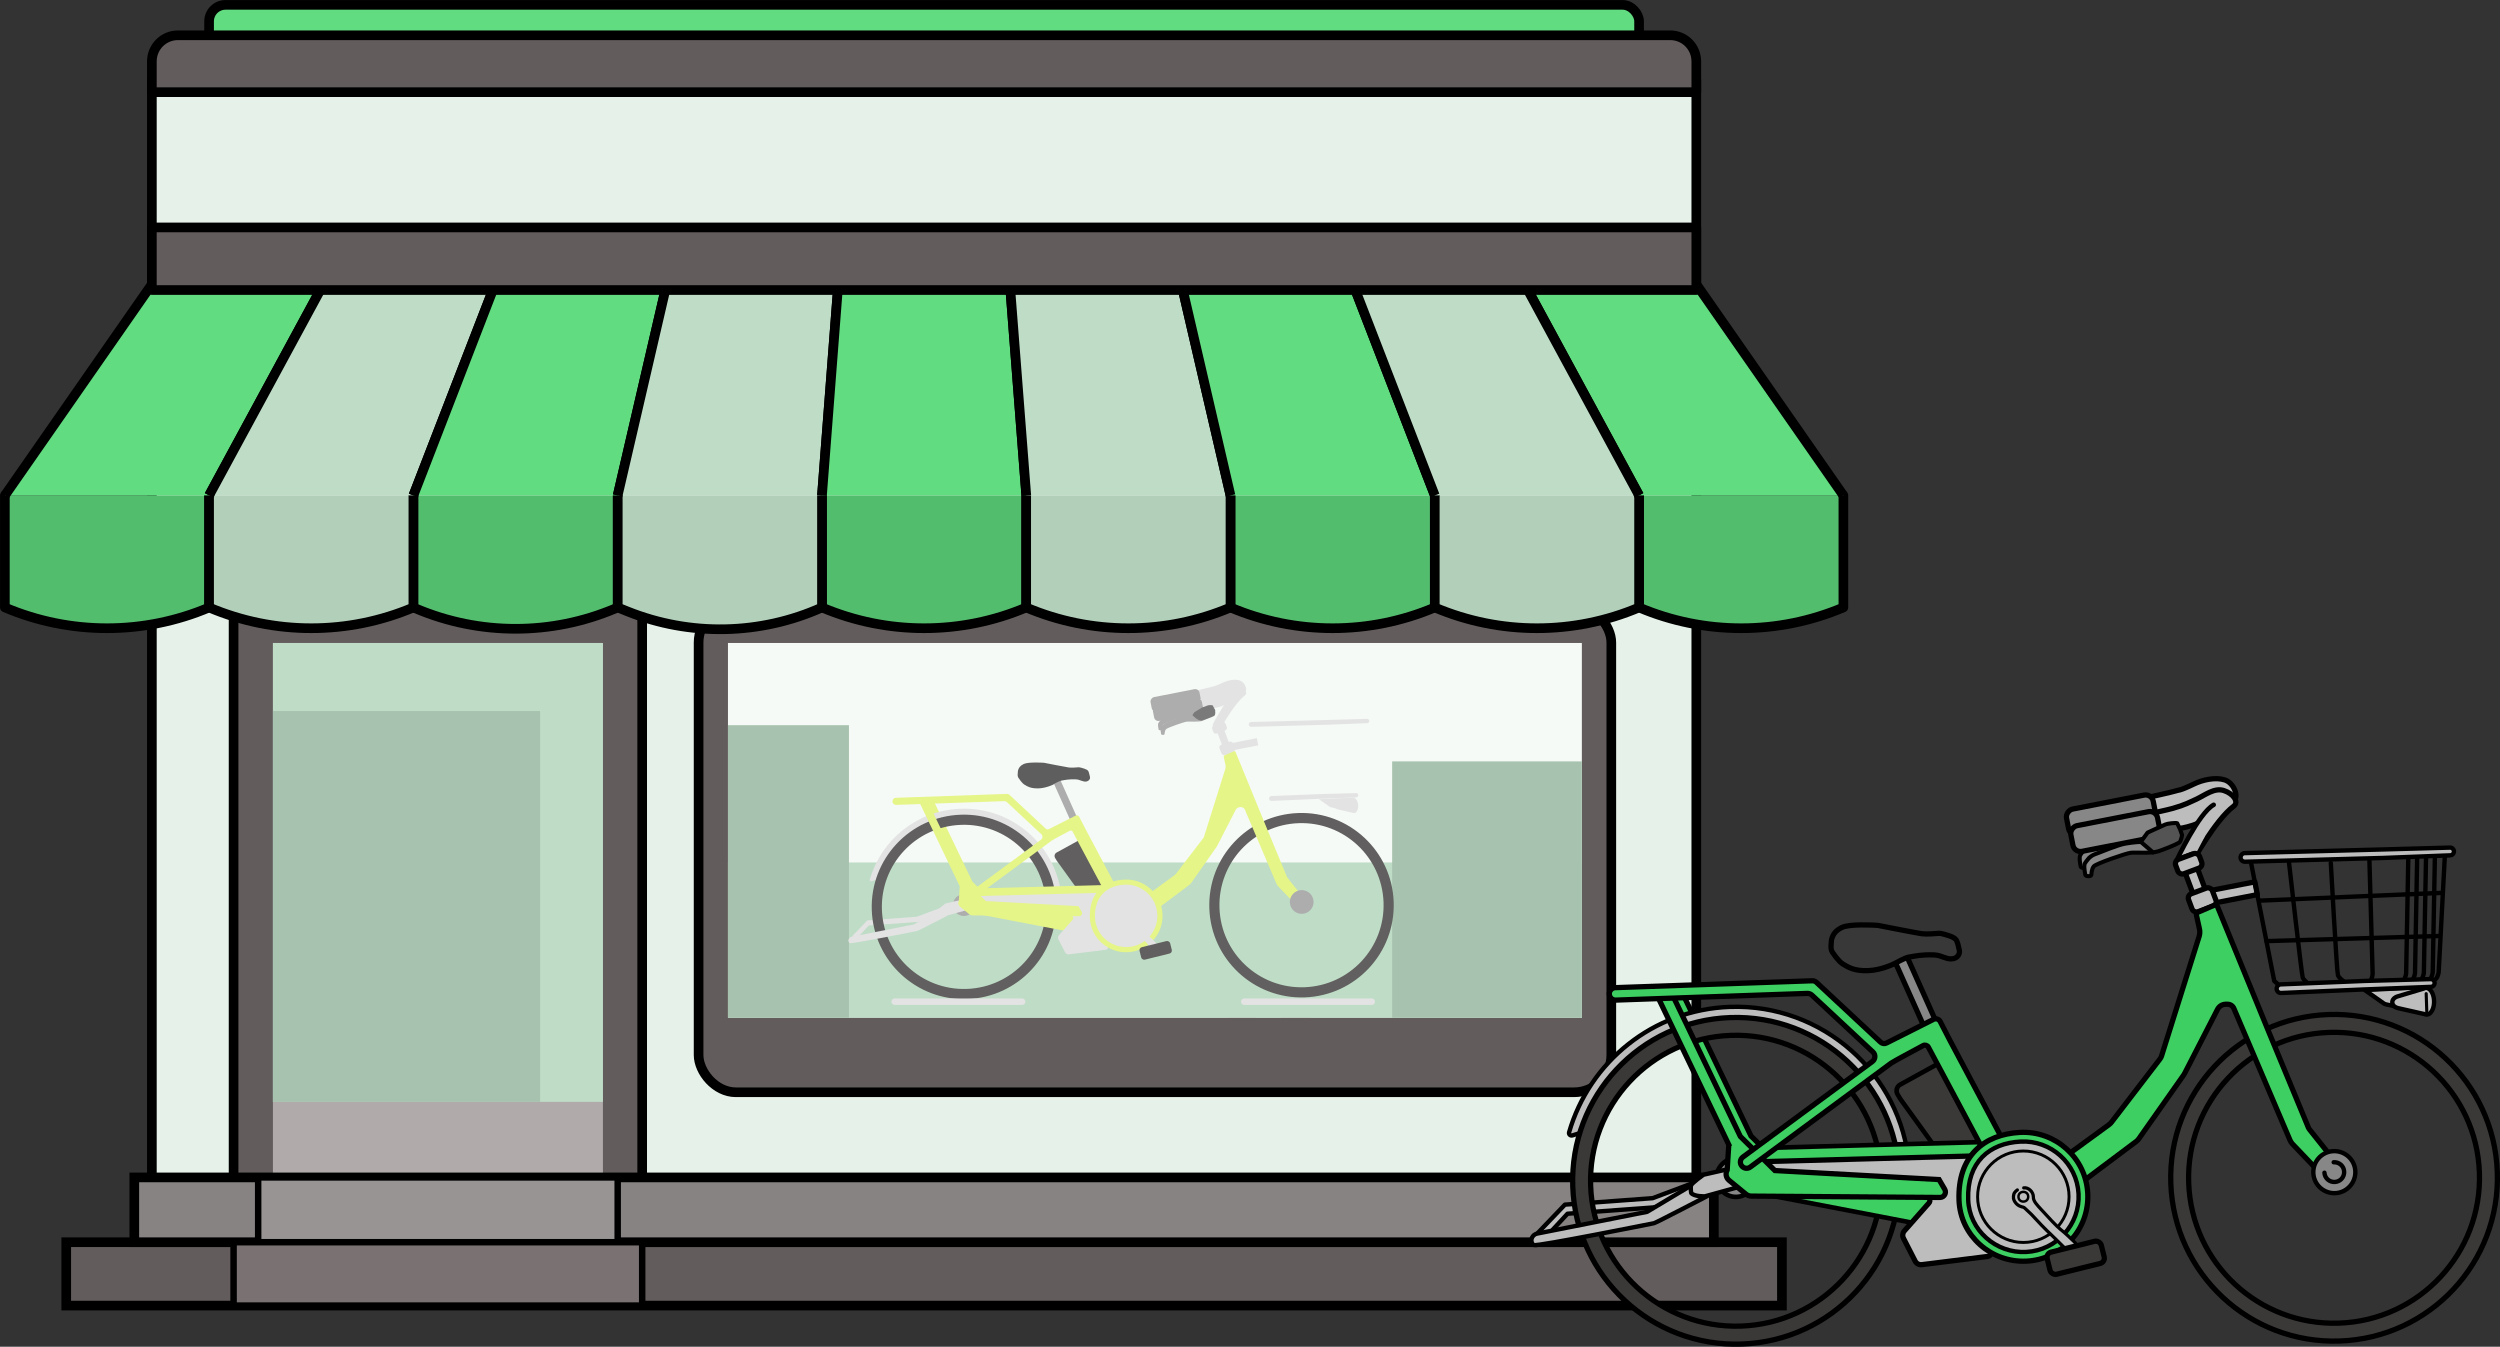 <?xml version="1.0" encoding="UTF-8"?><svg id="b" xmlns="http://www.w3.org/2000/svg" xmlns:xlink="http://www.w3.org/1999/xlink" viewBox="0 0 313.27 168.76"><rect x="0" y="0" width="313.27" height="168.76" fill="#333333" stroke="none"/><defs><style>.e{fill:#e6f587;}.e,.f,.g,.h,.i,.j,.k,.l,.m,.n,.o,.p,.q,.r,.s,.t,.u,.v,.w,.x,.y,.z,.aa,.ab{stroke-width:0px;}.f,.ac,.ad,.ae{fill:#bdbdbd;}.af,.ag,.ah,.ac,.ai,.aj,.ak,.al,.am,.an,.ao,.ap,.aq,.ar,.as,.at,.ad,.au,.av,.aw,.ax,.ay,.az,.ae,.ba,.bb{stroke:#000;}.af,.ag,.ah,.ac,.ai,.aj,.ak,.al,.am,.an,.aq,.ar,.bc,.as,.ad,.au,.av,.aw,.ay,.az,.ae,.ba,.bb{stroke-linecap:round;stroke-linejoin:round;}.af,.aj,.ar,.at,.ba{stroke-width:1.21px;}.af,.s{fill:#61dc80;}.g{fill:#bedcc6;}.ag,.ah,.am,.v,.av{fill:#878787;}.ag,.ak{stroke-width:.51px;}.ah,.ac,.al{stroke-width:.55px;}.ai,.ap,.o,.bb{fill:#3ecf62;}.ai,.av,.aw,.ae{stroke-width:.58px;}.h{fill:#5e5e5e;}.i{fill:#b6b2b2;}.j{fill:#f5faf6;}.k{fill:#e3e3e3;}.aj{fill:#e6f2e9;}.bd{clip-path:url(#d);}.ak,.al,.m,.ao,.aq,.ar,.bc,.as,.at,.ax,.ay,.az{fill:none;}.l{fill:#53bd6e;}.am,.an,.ao,.ap,.ad,.au,.bb{stroke-width:.66px;}.n{fill:#b2cfba;}.an{fill:#383838;}.ao,.ap,.at,.ax{stroke-miterlimit:10;}.p{fill:#a7c2ae;}.aq{stroke-width:.41px;}.q{fill:#545454;}.r{fill:#7a7a7a;}.t{fill:#b0aaaa;}.bc{stroke:#e3e3e3;}.bc,.ax{stroke-width:.81px;}.u{fill:#999494;}.w{fill:#7a7272;}.as{stroke-width:.39px;}.x{fill:#888383;}.au,.aw{fill:#3b3838;}.y{fill:#615f5f;}.ay{stroke-width:.37px;}.z,.ba{fill:#635c5c;}.az{stroke-width:.31px;}.aa{fill:#b4a9c7;}.ab{fill:#adadad;}</style><clipPath id="d"><rect class="m" x="91.22" y="80.57" width="107" height="46.95"/></clipPath></defs><g id="c"><rect class="z" x="8.3" y="155.66" width="214.99" height="7.94"/><rect class="at" x="8.3" y="155.66" width="214.99" height="7.94"/><rect class="af" x="26.2" y=".61" width="179.19" height="7.63" rx="2.06" ry="2.06"/><rect class="aj" x="19.03" y="10" width="193.53" height="138.36"/><rect class="z" x="29.27" y="75.85" width="51.2" height="76.65"/><rect class="at" x="29.27" y="75.85" width="51.2" height="76.65"/><rect class="t" x="34.2" y="80.57" width="41.35" height="71.93"/><rect class="z" x="87.54" y="75.85" width="114.37" height="61.02" rx="4.67" ry="4.67"/><rect class="at" x="87.54" y="75.85" width="114.37" height="61.02" rx="4.67" ry="4.67"/><rect class="g" x="34.2" y="80.57" width="41.35" height="57.5"/><rect class="j" x="91.22" y="80.57" width="107" height="46.95"/><g class="bd"><path class="i" d="M150.34,113.47s-.37,1.24-.5,1.68c-.12.44-.46,1.28-.65,1.23-.18-.05.18-1.69.09-1.79s-.88.74-.95.96c-.07.22.17,1.88,0,1.89-.17.01-.6-.84-.71-1.79s1.26-2.87,1.26-2.87l1.45.7Z"/><path class="i" d="M158.64,113.58c-.08-4.02-2.99-4.37-2.99-4.37,0,0-2.91-.35-3.04,3.64-.1,3.06.76,11.42,1.17,15.14.11,1.05.86,1.91,1.74,2.02h0c.88.11,1.64-.57,1.76-1.59.45-3.62,1.41-11.76,1.35-14.84Z"/><path class="i" d="M165.5,113.58c-.08-4.02-2.99-4.37-2.99-4.37,0,0-2.91-.35-3.04,3.64-.1,3.06.76,11.42,1.17,15.14.11,1.05.86,1.91,1.74,2.02h0c.88.11,1.64-.57,1.76-1.59.45-3.62,1.41-11.76,1.35-14.84Z"/><path class="i" d="M157.34,128.11c-.08-1.68-1.71-1.68-1.71-1.68,0,0-1.63,0-1.71,1.68-.08,1.68.82,14.46.82,14.46h2.11s.57-12.79.49-14.46Z"/><path class="i" d="M154.81,142.57s-3.67,1.64-4.11,1.85c-.44.21-.62.63.51.63h4.69c.53,0,.95-.35.95-.78v-1.69h-2.04Z"/><path class="i" d="M163.93,126.97c-.54-1.59-2.11-1.14-2.11-1.14,0,0-1.57.45-1.18,2.08.39,1.63,4.78,13.67,4.78,13.67l2.03-.58s-2.98-12.45-3.52-14.03Z"/><path class="i" d="M154.72,142.37s-2.87.88-4.01,1.26c-1.13.37-.58,1.42-.58,1.42h6.72v-2.48s-.95.48-2.13-.2Z"/><path class="i" d="M165.49,141.39s-3.1,2.56-3.47,2.88-.43.77.66.47l4.52-1.25c.51-.14.82-.59.71-1.01l-.45-1.63-1.97.54Z"/><path class="i" d="M165.35,141.23s-2.53,1.62-3.53,2.28c-.99.66-.19,1.52-.19,1.52l6.48-1.79-.66-2.39s-.79.71-2.1.38Z"/><rect class="g" x="90.2" y="108.07" width="110.16" height="40.66"/><rect class="aa" x="90.2" y="138.08" width="110.16" height="10.65"/><path class="i" d="M115.13,126.71s0-.04,0-.05c-.05-.13-.01.05,0,.05Z"/><path class="i" d="M117.22,140.11s-4.41,0-4.41,2.38h6.91l-.1-2.38"/><path class="i" d="M124.87,140.11s4.41,0,4.41,2.38h-6.91l.1-2.38"/><rect class="p" x="80.47" y="90.87" width="25.91" height="47.11"/><rect class="p" x="174.45" y="95.41" width="25.91" height="42.57"/></g><rect class="x" x="16.83" y="147.54" width="197.93" height="8.12"/><rect class="at" x="16.83" y="147.54" width="197.93" height="8.12"/><rect class="u" x="32.35" y="147.54" width="45.05" height="8.12"/><rect class="ax" x="32.35" y="147.54" width="45.05" height="8.12"/><rect class="w" x="29.27" y="155.66" width="51.2" height="7.94"/><rect class="ax" x="29.27" y="155.66" width="51.2" height="7.94"/><rect class="p" x="34.2" y="89.1" width="33.48" height="48.97"/><path class="l" d="M.61,62.08v14.04c8.18,3.47,17.42,3.47,25.6,0h0v-14.04"/><path class="ar" d="M.61,62.08v14.04c8.18,3.47,17.42,3.47,25.6,0h0v-14.04"/><path class="l" d="M77.4,62.08v14.04l-.3.13c-7.99,3.39-17.01,3.39-25,0l-.3-.13v-14.04"/><path class="ar" d="M77.4,62.08v14.04l-.3.13c-7.99,3.39-17.01,3.39-25,0l-.3-.13v-14.04"/><path class="l" d="M128.6,62.08v14.04h0c-8.18,3.47-17.42,3.47-25.6,0h0v-14.04"/><path class="ar" d="M128.6,62.08v14.04h0c-8.18,3.47-17.42,3.47-25.6,0h0v-14.04"/><path class="l" d="M179.79,62.08v14.04h0c-8.18,3.47-17.42,3.47-25.6,0h0v-14.04"/><path class="ar" d="M179.79,62.08v14.04h0c-8.18,3.47-17.42,3.47-25.6,0h0v-14.04"/><path class="l" d="M230.99,62.08v14.04h0c-8.18,3.47-17.42,3.47-25.6,0h0v-14.04"/><path class="ar" d="M230.99,62.08v14.04h0c-8.18,3.47-17.42,3.47-25.6,0h0v-14.04"/><path class="n" d="M51.8,62.08v14.04h0c-8.18,3.47-17.42,3.47-25.6,0h0v-14.04"/><path class="ar" d="M51.8,62.08v14.04h0c-8.18,3.47-17.42,3.47-25.6,0h0v-14.04"/><path class="n" d="M103,62.08v14.04h0c-7.72,3.47-16.53,3.64-24.38.49l-1.21-.49v-14.04"/><path class="ar" d="M103,62.08v14.04h0c-7.72,3.47-16.53,3.64-24.38.49l-1.21-.49v-14.04"/><path class="n" d="M154.19,62.08v14.04h0c-8.18,3.47-17.42,3.47-25.6,0h0v-14.04"/><path class="ar" d="M154.19,62.08v14.04h0c-8.18,3.47-17.42,3.47-25.6,0h0v-14.04"/><path class="n" d="M205.39,62.08v14.04h0c-8.18,3.47-17.42,3.47-25.6,0h0v-14.04"/><path class="ar" d="M205.39,62.08v14.04h0c-8.18,3.47-17.42,3.47-25.6,0h0v-14.04"/><polyline class="s" points=".61 62.08 19.03 35.62 40.53 35.62 26.2 62.08"/><polyline class="at" points=".61 62.08 19.03 35.62 40.53 35.62 26.2 62.08"/><polyline class="s" points="205.39 62.08 191.06 35.62 212.56 35.62 230.99 62.08"/><polyline class="at" points="205.39 62.08 191.06 35.62 212.56 35.62 230.99 62.08"/><polyline class="g" points="26.2 62.08 40.53 35.62 62.04 35.62 51.8 62.08"/><polyline class="at" points="26.2 62.08 40.53 35.62 62.04 35.62 51.8 62.08"/><polyline class="s" points="51.8 62.08 62.04 35.62 83.54 35.62 77.4 62.08"/><polyline class="at" points="51.8 62.08 62.04 35.62 83.54 35.62 77.4 62.08"/><polyline class="g" points="77.4 62.08 83.54 35.62 105.04 35.62 103 62.08"/><polyline class="at" points="77.4 62.08 83.54 35.62 105.04 35.62 103 62.08"/><polyline class="s" points="103 62.08 105.04 35.62 126.55 35.62 128.6 62.08"/><polyline class="at" points="103 62.08 105.04 35.62 126.55 35.62 128.6 62.08"/><polyline class="g" points="128.6 62.08 126.55 35.62 148.05 35.62 154.19 62.08"/><polyline class="at" points="128.6 62.08 126.55 35.62 148.05 35.62 154.19 62.08"/><polyline class="s" points="154.19 62.08 148.05 35.62 169.56 35.62 179.79 62.08"/><polyline class="at" points="154.19 62.08 148.05 35.62 169.56 35.62 179.79 62.08"/><polyline class="g" points="179.79 62.08 169.56 35.62 191.06 35.62 205.39 62.08"/><polyline class="at" points="179.79 62.08 169.56 35.62 191.06 35.62 205.39 62.08"/><rect class="ba" x="19.03" y="28.5" width="193.53" height="7.84"/><path class="ba" d="M209.3,4.42H22.3c-1.81,0-3.27,1.46-3.27,3.27v3.86h193.53v-3.86c0-1.81-1.46-3.27-3.27-3.27Z"/><path class="v" d="M272.65,103.68c.09.26-.02.55-.25.68-.64.37-1.87,1.05-2.52,1.27-.9.31-2.86.11-3.47.19s-4.33,1.35-4.62,1.7-.3,1.02-.3,1.02c0,0,.03.23-.41.21s-.37-.29-.37-.29c0,0-.23-1.04-.02-1.34s.58-.89,1.28-1.13,2.71-1.13,3.79-1.32,1.92-.21,1.92-.21l.42-.74,1.17-.3,1.15-.6c.2-.1.43-.11.64-.02l1.27.55c.15.06.26.19.31.34h0Z"/><path class="q" d="M272.73,103.54c.09.26.01.87-.22,1.01-.64.37-1.97.77-2.62.99-.9.31-2.19-1.17-2.19-1.17l.42-.64,1.75-1.06,1.15-.42c.2-.1.96-.13,1.17-.04l.48.9c.15.06.07.44.07.44Z"/><path class="ak" d="M272.5,104.55c-.64.37-1.97.87-2.62,1.09-.9.31-2.86.11-3.47.19s-4.33,1.35-4.62,1.7-.3,1.02-.3,1.02c0,0,.03.23-.41.21s-.37-.29-.37-.29c0,0-.23-1.04-.02-1.34s.58-.89,1.28-1.13,2.71-1.13,3.79-1.32,1.92-.21,1.92-.21l.85-1.17.85-.39,1.39-.63c.2-.1,1.27-.24,1.47-.15l.37.78.24.69s-.12.81-.36.95Z"/><line class="ag" x1="269.22" y1="105.79" x2="267.69" y2="104.47"/><rect class="am" x="239.69" y="119.55" width="1.63" height="11.59" transform="translate(-30.22 109.11) rotate(-24.1)"/><path class="an" d="M237.45,120.72s1.24-.7,1.71-.78c.89-.15,1.64-.34,3.22-.28.99.04,1.57.66,2.42.46.5-.12.81-.57.72-1.04s-.23-1.01-.38-1.28c-.23-.42-1.43-.71-1.89-.82-.12-.03-.24-.03-.36-.02-.42.04-1.5.12-2.09.04-.69-.1-4.83-.91-5.42-1.03-.05,0-.1-.02-.15-.02-.51-.03-3.5-.2-4.45.28-.72.36-.98.76-1.12,1.07-.06.12-.16.4-.17.54l-.05.76c-.02.33.09.66.31.9,0,0,.61.96,1.21,1.32s1.36.87,3.11.81,3.38-.91,3.38-.91Z"/><path class="ad" d="M274.91,105.85s2.64-3.69,4.97-5.45c.72-.54.07-2.29-1.1-2.67s-2.79-.01-3.86.51c-1.97.95-1.85.7-2.44.91s-12.02,2.67-12.02,2.67l.37,2.46,12.36-2.59s3.23-.4,4.24-2.07"/><rect class="am" x="262.86" y="96.58" width="3.28" height="11.07" rx=".97" ry=".97" transform="translate(313.99 -177.06) rotate(78.94)"/><path class="ad" d="M274.73,108s2.84-5.21,5.16-6.97c.72-.54-.05-1.59-1.23-1.97s-2.35.57-3.42,1.08c-1.97.95-2.37.94-2.95,1.15s-12.02,2.67-12.02,2.67l.37,2.46,12.36-2.59s3.23-.4,4.24-2.07"/><rect class="am" x="263.41" y="98.66" width="3.28" height="11.07" rx=".97" ry=".97" transform="translate(316.47 -175.92) rotate(78.94)"/><path class="f" d="M277.14,101.12s-2.02,2.31-2.29,2.73-2.11,3.39-2.1,3.67.3,1.46.3,1.46l2.54-1.02-.36-1.14,1-1.9.44-1.28,1.38-2.14-.91-.38Z"/><path class="ae" d="M277.39,100.85c-1.86,1.02-4.63,6.95-4.63,6.95,0,0,.32.14.27.69"/><rect class="ad" x="275.14" y="106.97" width="1.63" height="11.59" transform="translate(-22.01 103.73) rotate(-20.49)"/><rect class="ad" x="278.5" y="108.51" width="1.63" height="6.9" transform="translate(335.62 -183.64) rotate(78.94)"/><rect class="ad" x="274.36" y="111.56" width="3.19" height="2.41" rx=".58" ry=".58" transform="translate(-22.01 103.73) rotate(-20.49)"/><rect class="ad" x="272.67" y="107.27" width="3.19" height="1.93" rx=".58" ry=".58" transform="translate(-20.54 102.85) rotate(-20.49)"/><path class="aw" d="M242.94,133.25l-4.83,2.66c-.44.24-.58.79-.33,1.22l.35.58s.02.04.04.06l5.56,7.71c.24.33.66.45,1.04.3l4.44-1.8c.5-.2.7-.8.42-1.26l-5.52-9.14c-.24-.4-.76-.54-1.17-.31Z"/><path class="au" d="M291.76,127.13c-11.3.39-20.14,9.87-19.74,21.17s9.87,20.14,21.17,19.74c11.3-.39,20.14-9.87,19.74-21.17-.39-11.3-9.87-20.14-21.17-19.74ZM293.11,165.8c-10.06.35-18.5-7.52-18.85-17.58-.35-10.06,7.52-18.5,17.58-18.85s18.5,7.52,18.85,17.58-7.52,18.5-17.58,18.85Z"/><path class="ap" d="M257.24,146.06l7.02-5.12c.12-.09.23-.19.32-.31l6.06-7.9c.1-.12.17-.26.22-.41l4.71-14.98c.09-.3.11-.62.04-.93l-.39-1.78c-.03-.13.04-.25.16-.3l2.11-.91c.14-.06.3,0,.36.14l6.55,16,4.87,11.76c.03.06.06.12.1.17l4.11,5.16s.05.08.05.12v.02c.16.86-.54,1.63-1.41,1.55h0c-.06,0-.13-.04-.17-.08l-4.68-4.91c-.13-.14-.24-.3-.31-.47l-7.04-16.52c-.14-.33-.47-.54-.83-.52h-.23c-.42.02-.79.26-.98.63l-4.13,8.04c-.03.06-.06.11-.1.17l-5.67,8.06c-.08.11-.18.21-.29.29l-8.39,6.29c-.13.09-.31.06-.39-.07l-1.75-2.8c-.07-.12-.04-.28.07-.36Z"/><path class="ah" d="M292.36,144.25c-1.45.08-2.56,1.33-2.48,2.78s1.33,2.56,2.78,2.48c1.45-.08,2.56-1.33,2.48-2.78s-1.33-2.56-2.78-2.48Z"/><path class="ah" d="M291.27,146.95c.04.68.62,1.2,1.31,1.16s1.2-.62,1.16-1.31-.62-1.2-1.31-1.16"/><polyline class="ac" points="192.62 154.58 196.1 150.95 207.09 150.14 212.15 148.24 213.81 148.19 213.32 149.12 209.02 150.94 207.34 151.29 196.42 152.09 194.1 154.6"/><polygon class="o" points="217.98 143.41 208.87 124.44 210.81 124.42 219.42 142.36 223.75 146.63 222.76 148.16 217.98 143.41"/><polygon class="ao" points="217.98 143.41 208.87 124.44 210.81 124.42 219.42 142.36 223.75 146.63 222.76 148.16 217.98 143.41"/><path class="ac" d="M216.87,128.56c10.31-.36,19.02,7.4,19.97,17.54l2.39-.08c-1-11.46-10.82-20.25-22.45-19.85-9.66.34-17.62,6.91-20.16,15.72-.07.23.15.45.39.39,1.35-.37,1.65-.59,2.26-.82,2.58-7.28,9.41-12.61,17.6-12.9Z"/><path class="au" d="M216.82,127.51c-11.3.39-20.14,9.87-19.74,21.17.39,11.3,9.87,20.14,21.17,19.74,11.3-.39,20.14-9.87,19.74-21.17-.39-11.3-9.87-20.14-21.17-19.74ZM218.17,166.17c-10.06.35-18.5-7.52-18.85-17.58-.35-10.06,7.52-18.5,17.58-18.85,10.06-.35,18.5,7.52,18.85,17.58.35,10.06-7.52,18.5-17.58,18.85Z"/><polygon class="ai" points="248.77 143.1 219.49 143.89 220.01 149.45 244.73 154.2 248.77 143.1"/><path class="ad" d="M248.83,144.81l-29.28.79c-.26,0-.46.23-.45.49l2.73,2.03c0,.24.2.44.44.45l19.12,1.4c.39.03.58.49.32.78l-3.07,3.48c-.23.26-.28.63-.12.94l1.46,2.85c.16.32.5.5.86.45l8.25-1.03c.24-.03.42-.23.41-.48l-.2-12.47c0-.26-.2.29-.46.3Z"/><path class="av" d="M217.44,145.15c-1.34.05-2.38,1.17-2.33,2.5s1.17,2.38,2.5,2.33,2.38-1.17,2.33-2.5-1.17-2.38-2.5-2.33Z"/><path class="ac" d="M213.87,149.91s-6.33,3.3-6.59,3.36-14.64,2.94-15.07,2.75c-.07-.03-.13-.09-.18-.16-.34-.48,0-1.16.58-1.28l13.79-2.73,5.47-3.27"/><path class="ac" d="M217.25,146.34c.31.25,1.06,1.48,1.06,1.55s-.51.87-.51.87l-4.16,1.15s-1.32.05-1.72-.41c0,0-.1-.62-.03-.93s1.58-1.37,1.58-1.37l3.79-.86Z"/><path class="o" d="M216.64,143.46l-9.11-18.97,1.94-.03,8.61,17.95,4.33,4.27,20.57,1.13.71,1.22c.26.45-.07,1.02-.59,1.02l-23.63-.17c-.26,0-.51-.09-.71-.26l-2.1-1.72c-.38-.31-.48-.86-.23-1.29l.2-3.14Z"/><path class="ao" d="M216.64,143.46l-9.11-18.97,1.94-.03,8.61,17.95,4.33,4.27,20.57,1.13.71,1.22c.26.45-.07,1.02-.59,1.02l-23.63-.17c-.26,0-.51-.09-.71-.26l-2.1-1.72c-.38-.31-.48-.86-.23-1.29l.2-3.14Z"/><path class="o" d="M241.65,131.24l8.64,16.19,1.17-3.66-7.13-13.42-1.21-2.35c-.16-.3-.53-.42-.83-.27l-5.9,2.97c-.24.12-.53.08-.73-.1l-8.03-7.49c-.15-.14-.35-.22-.56-.21l-24.66.86c-.43.02-.77.38-.75.81h0c.02.43.38.77.81.75l24.01-.84c.21,0,.41.07.56.21l7.65,7.13c.36.33.32.91-.07,1.2l-16.22,11.97c-.35.26-.42.75-.16,1.09h0c.26.35.75.42,1.09.16l17.64-13.02c.28-.2,2.95-1.63,4.01-2.2.24-.13.53-.04.66.2Z"/><path class="ao" d="M241.65,131.24l8.64,16.19,1.17-3.66-7.13-13.42-1.21-2.35c-.16-.3-.53-.42-.83-.27l-5.9,2.97c-.24.12-.53.08-.73-.1l-8.03-7.49c-.15-.14-.35-.22-.56-.21l-24.66.86c-.43.02-.77.38-.75.81h0c.02.43.38.77.81.75l24.01-.84c.21,0,.41.07.56.21l7.65,7.13c.36.33.32.91-.07,1.2l-16.22,11.97c-.35.26-.42.75-.16,1.09h0c.26.35.75.42,1.09.16l17.64-13.02c.28-.2,2.95-1.63,4.01-2.2.24-.13.53-.04.66.2Z"/><path class="bb" d="M261.61,149.54c-.23-4.45-4.03-7.87-8.49-7.64-4.49.24-7.83,2.94-7.64,8.49.16,4.46,4.03,7.87,8.49,7.64,4.45-.23,7.87-4.03,7.64-8.49Z"/><path class="ac" d="M260.46,149.6c-.2-3.82-3.46-6.75-7.28-6.55-3.85.2-6.72,2.52-6.55,7.28.13,3.82,3.46,6.75,7.28,6.55s6.75-3.46,6.55-7.28Z"/><circle class="ay" cx="253.54" cy="149.96" r="5.73"/><path class="ac" d="M296.33,124.06l8.08-.4-4.25,2.45-1.17-.25c-.1-.02-.19-.06-.28-.12l-2.39-1.68Z"/><path class="al" d="M296.9,107.56l.41,14.46s-.02.56-.3.92"/><path class="al" d="M301.78,107.49l-.27,14.46s-.04.56-.35.9"/><path class="al" d="M302.89,107.45l-.27,14.46s-.04.56-.35.9"/><path class="al" d="M304,107.41l-.27,14.46s-.04.56-.35.9"/><path class="al" d="M305.11,107.37l-.27,14.46s-.04.56-.35.9"/><path class="al" d="M306.36,107.19l-.77,14.57s-.04.56-.35.9"/><path class="al" d="M282.06,108.04l2.92,14.88s.13.12.35.31"/><line class="al" x1="305.99" y1="111.88" x2="283.1" y2="112.86"/><line class="al" x1="305.58" y1="117.29" x2="284" y2="117.93"/><path class="al" d="M292.07,108.14s.75,13.68.89,14.06.78.81.78.81"/><path class="al" d="M286.82,108s1.59,14.12,1.73,14.5.78.81.78.81"/><path class="ac" d="M307.5,106.73c.02-.28-.21-.53-.49-.52l-8.3.23-17.42.46c-.28,0-.5.22-.53.5h0c-.02.32.23.59.56.58l17.22-.47,8.49-.33c.25,0,.45-.2.47-.45h0Z"/><path class="ac" d="M305.08,123.21c.02-.28-.21-.53-.49-.52l-8.3.23-10.48.43c-.28,0-.5.22-.53.5h0c-.02.32.23.59.56.58l10.28-.44,8.49-.33c.25,0,.45-.2.47-.45h0Z"/><path class="ac" d="M303.99,123.79h0s0,0,0,0h0c-.09,0-.17.03-.26.08l-3.27.98c-.94.28-.91,1.26.05,1.48l3.33.75c.08.04.17.06.26.06.53-.02.94-.78.91-1.71s-.49-1.66-1.03-1.64Z"/><line class="as" x1="304.02" y1="124.51" x2="304.1" y2="126.89"/><path class="v" d="M273.23,104.71c.09.26-.02.55-.25.68-.64.37-1.87,1.05-2.52,1.27-.9.31-2.86.11-3.47.19s-4.33,1.35-4.62,1.7-.3,1.02-.3,1.02c0,0,.03.23-.41.21s-.37-.29-.37-.29c0,0-.23-1.04-.02-1.34s.58-.89,1.28-1.13,2.71-1.13,3.79-1.32,1.92-.21,1.92-.21l.42-.74,1.17-.3,1.15-.6c.2-.1.43-.11.64-.02l1.27.55c.15.06.26.19.31.34h0Z"/><path class="q" d="M273.31,104.57c.09.26.01.87-.22,1.01-.64.37-1.97.77-2.62.99-.9.31-2.19-1.17-2.19-1.17l.42-.64,1.75-1.06,1.15-.42c.2-.1.96-.13,1.17-.04l.48.9c.15.06.07.44.07.44Z"/><path class="ak" d="M273.08,105.58c-.64.37-1.97.87-2.62,1.09-.9.31-2.86.11-3.47.19s-4.33,1.35-4.62,1.7-.3,1.02-.3,1.02c0,0,.03.23-.41.21s-.37-.29-.37-.29c0,0-.23-1.04-.02-1.34s.58-.89,1.28-1.13,2.71-1.13,3.79-1.32,1.92-.21,1.92-.21l.85-1.17.85-.39,1.39-.63c.2-.1,1.27-.24,1.47-.15l.37.78.24.69s-.12.81-.36.95Z"/><line class="ag" x1="269.8" y1="106.82" x2="268.27" y2="105.5"/><path class="f" d="M253.9,151.51l5.43,5.79.96-.58s.3-.25,0-.64-2.83-2.73-2.83-2.73l-2.51-2.79-1.04.94Z"/><path class="aq" d="M253.59,148.85c.54-.1,1.23.46,1.21,1.19-.01.48.49.98.97,1.51.72.8,2.02,2.2,2.46,2.53s1.32,1.17,1.62,1.46.61.65.49.98-.61.66-.61.66"/><path class="aq" d="M258.79,156.45c-.3-.29-1.38-1.38-1.79-1.76-.57-.52-1.74-1.73-2.46-2.53l-.84-.79s-.11-.09-.17-.1c-.16-.04-.61-.11-.95-.54s-.31-.77-.23-1.08.44-.54.44-.54"/><rect class="au" x="256.61" y="156.16" width="6.99" height="2.86" rx=".68" ry=".68" transform="translate(-30.31 67.32) rotate(-13.94)"/><circle class="az" cx="253.54" cy="149.96" r=".61"/><path class="ab" d="M151.91,88.64c.05.15,0,.31-.14.39-.36.21-1.06.59-1.42.72-.51.17-1.61.06-1.96.1s-2.45.76-2.61.96-.17.58-.17.58c0,0,.01.13-.23.12s-.21-.16-.21-.16c0,0-.13-.59-.01-.76s.33-.5.72-.64,1.53-.64,2.14-.75,1.09-.12,1.09-.12l.24-.42.66-.17.65-.34c.11-.06.25-.06.36-.01l.72.31c.08.04.15.11.18.19h0Z"/><path class="r" d="M151.95,88.56c.05.15,0,.49-.13.57-.36.21-1.11.43-1.48.56-.51.17-1.24-.66-1.24-.66l.24-.36.99-.6.65-.24c.11-.06.54-.07.66-.02l.27.51c.08.04.04.25.04.25Z"/><path class="m" d="M151.82,89.13c-.36.21-1.11.49-1.48.61-.51.17-1.61.06-1.96.1s-2.45.76-2.61.96-.17.58-.17.58c0,0,.01.13-.23.12s-.21-.16-.21-.16c0,0-.13-.59-.01-.76s.33-.5.72-.64,1.53-.64,2.14-.75,1.09-.12,1.09-.12l.48-.66.48-.22.78-.35c.11-.06.72-.13.83-.08l.21.44.14.39s-.07.46-.2.54Z"/><line class="ab" x1="149.97" y1="89.83" x2="149.1" y2="89.09"/><rect class="ab" x="133.3" y="97.6" width=".92" height="6.55" transform="translate(-29.53 63.4) rotate(-24.1)"/><path class="h" d="M132.03,98.26s.7-.4.96-.44c.5-.09.92-.19,1.82-.16.56.02.89.37,1.37.26.28-.07.46-.32.4-.58s-.13-.57-.21-.72c-.13-.24-.81-.4-1.07-.46-.07-.01-.13-.02-.2-.01-.24.02-.85.07-1.18.02-.39-.06-2.72-.51-3.06-.58-.03,0-.05,0-.08-.01-.29-.02-1.98-.11-2.51.16-.41.2-.55.43-.63.6-.03.07-.09.23-.09.3l-.03.43c-.01.19.05.37.18.51,0,0,.34.54.68.75s.77.49,1.76.46,1.91-.51,1.91-.51Z"/><path class="k" d="M153.18,89.86s1.49-2.08,2.8-3.08c.41-.31.04-1.29-.62-1.51s-1.57,0-2.18.29c-1.11.54-1.05.39-1.38.52s-6.79,1.51-6.79,1.51l.21,1.39,6.98-1.46s1.82-.22,2.39-1.17"/><rect class="ab" x="146.38" y="84.63" width="1.85" height="6.25" rx=".55" ry=".55" transform="translate(205.18 -73.64) rotate(78.94)"/><path class="k" d="M153.08,91.08s1.6-2.94,2.92-3.94c.41-.31-.03-.9-.69-1.11s-1.32.32-1.93.61c-1.11.54-1.34.53-1.67.65s-6.79,1.51-6.79,1.51l.21,1.39,6.98-1.46s1.82-.22,2.39-1.17"/><rect class="ab" x="146.69" y="85.81" width="1.85" height="6.25" rx=".55" ry=".55" transform="translate(206.58 -73) rotate(78.94)"/><path class="k" d="M154.44,87.2s-1.14,1.3-1.29,1.54-1.19,1.92-1.18,2.07.17.83.17.83l1.43-.58-.2-.65.56-1.07.25-.72.78-1.21-.51-.21Z"/><path class="k" d="M154.58,87.05c-1.05.58-2.61,3.92-2.61,3.92,0,0,.18.08.15.39"/><rect class="k" x="153.31" y="90.5" width=".92" height="6.55" transform="translate(-23.09 59.76) rotate(-20.49)"/><rect class="k" x="155.21" y="91.37" width=".92" height="3.89" transform="translate(217.39 -77.36) rotate(78.94)"/><rect class="k" x="152.87" y="93.09" width="1.8" height="1.36" rx=".33" ry=".33" transform="translate(-23.09 59.76) rotate(-20.49)"/><rect class="k" x="151.91" y="90.67" width="1.8" height="1.09" rx=".33" ry=".33" transform="translate(-22.26 59.26) rotate(-20.49)"/><path class="y" d="M135.13,105.33l-2.73,1.5c-.25.14-.33.45-.18.69l.2.33s.01.02.02.03l3.14,4.35c.13.18.38.25.59.17l2.5-1.02c.28-.11.39-.45.24-.71l-3.12-5.16c-.14-.23-.43-.31-.66-.18Z"/><path class="y" d="M162.69,101.88c-6.38.22-11.37,5.57-11.15,11.95s5.57,11.37,11.95,11.15c6.38-.22,11.37-5.57,11.15-11.95s-5.57-11.37-11.95-11.15ZM163.45,123.71c-5.68.2-10.44-4.24-10.64-9.92s4.24-10.44,9.92-10.64,10.44,4.24,10.64,9.92-4.24,10.44-9.92,10.64Z"/><path class="e" d="M143.2,112.57l3.96-2.89c.07-.05.13-.11.18-.17l3.42-4.46c.05-.07.1-.15.12-.23l2.66-8.46c.05-.17.06-.35.02-.52l-.22-1.01c-.02-.07.02-.14.09-.17l1.19-.52c.08-.03.17,0,.2.08l3.7,9.03,2.75,6.64s.03.07.06.1l2.32,2.91s.03.04.03.07h0c.09.49-.31.93-.8.89h0s-.07-.02-.1-.05l-2.64-2.77c-.07-.08-.13-.17-.18-.27l-3.98-9.33c-.08-.19-.26-.3-.47-.3h-.13c-.23.01-.45.15-.55.36l-2.33,4.54s-.04.06-.06.09l-3.2,4.55c-.04.06-.1.12-.16.17l-4.74,3.55c-.07.05-.17.03-.22-.04l-.99-1.58c-.04-.07-.03-.16.04-.2Z"/><path class="ab" d="M163.03,111.54c-.82.05-1.45.75-1.4,1.57s.75,1.45,1.57,1.4,1.45-.75,1.4-1.57-.75-1.45-1.57-1.4Z"/><path class="ab" d="M162.42,113.07c.02.39.35.68.74.66s.68-.35.66-.74-.35-.68-.74-.66"/><polyline class="k" points="106.72 117.38 108.69 115.33 114.89 114.87 117.75 113.8 118.69 113.77 118.41 114.29 115.98 115.32 115.03 115.52 108.87 115.97 107.56 117.39"/><polygon class="e" points="121.04 111.07 115.9 100.36 116.99 100.35 121.85 110.48 124.3 112.89 123.74 113.75 121.04 111.07"/><path class="k" d="M120.41,102.69c5.82-.2,10.74,4.18,11.28,9.9l1.35-.05c-.57-6.47-6.11-11.43-12.67-11.2-5.45.19-9.95,3.9-11.38,8.87-.04.13.09.26.22.22.76-.21.93-.33,1.28-.47,1.46-4.11,5.31-7.12,9.93-7.28Z"/><path class="y" d="M120.39,102.09c-6.38.22-11.37,5.57-11.15,11.95s5.57,11.37,11.95,11.15c6.38-.22,11.37-5.57,11.15-11.95s-5.57-11.37-11.95-11.15ZM121.15,123.92c-5.68.2-10.44-4.24-10.64-9.92s4.24-10.44,9.92-10.64,10.44,4.24,10.64,9.92-4.24,10.44-9.92,10.64Z"/><polygon class="e" points="138.42 110.9 121.89 111.34 122.19 114.48 136.14 117.16 138.42 110.9"/><path class="k" d="M138.46,111.86l-16.53.44c-.15,0-.26.13-.26.28l1.54,1.15c0,.14.11.25.25.26l10.79.79c.22.02.33.28.18.44l-1.73,1.97c-.13.15-.16.36-.07.53l.83,1.61c.09.18.28.28.48.26l4.66-.58c.13-.02.24-.13.23-.27l-.11-7.04c0-.15-.11.16-.26.17Z"/><path class="ab" d="M120.73,112.05c-.75.03-1.34.66-1.32,1.41s.66,1.34,1.41,1.32,1.34-.66,1.32-1.41-.66-1.34-1.41-1.32Z"/><path class="k" d="M118.72,114.74s-3.57,1.86-3.72,1.9-8.27,1.66-8.51,1.55c-.04-.02-.07-.05-.1-.09-.19-.27,0-.66.33-.72l7.79-1.54,3.09-1.85"/><path class="k" d="M120.63,112.73c.17.14.6.84.6.88s-.29.49-.29.49l-2.35.65s-.74.03-.97-.23c0,0-.06-.35-.02-.53s.89-.78.89-.78l2.14-.49Z"/><path class="e" d="M120.28,111.1l-5.14-10.71,1.09-.02,4.86,10.13,2.44,2.41,11.61.64.4.69c.15.26-.04.58-.33.57l-13.34-.1c-.15,0-.29-.05-.4-.14l-1.19-.97c-.22-.18-.27-.49-.13-.73l.11-1.77Z"/><path class="e" d="M134.4,104.2l4.88,9.14.66-2.07-4.02-7.58-.68-1.33c-.09-.17-.3-.24-.47-.15l-3.33,1.68c-.14.07-.3.05-.41-.06l-4.53-4.23c-.09-.08-.2-.12-.32-.12l-13.92.49c-.24,0-.43.21-.43.46h0c0,.24.21.43.46.43l13.56-.47c.12,0,.23.04.32.12l4.32,4.03c.2.19.18.51-.04.68l-9.16,6.76c-.2.14-.24.42-.09.62h0c.14.2.42.24.62.09l9.96-7.35c.16-.12,1.67-.92,2.27-1.24.13-.07.3-.02.37.11Z"/><path class="e" d="M145.67,114.53c-.13-2.51-2.28-4.45-4.79-4.31-2.54.13-4.42,1.66-4.31,4.79.09,2.52,2.28,4.45,4.79,4.31s4.45-2.28,4.31-4.79Z"/><path class="k" d="M145.02,114.56c-.11-2.16-1.95-3.81-4.11-3.7s-3.79,1.42-3.7,4.11c.08,2.16,1.95,3.81,4.11,3.7s3.81-1.95,3.7-4.11Z"/><circle class="m" cx="141.12" cy="114.77" r="3.24"/><path class="k" d="M165.27,100.15l4.56-.23-2.4,1.38-.66-.14c-.06-.01-.11-.04-.16-.07l-1.35-.95Z"/><path class="m" d="M165.59,90.83l.23,8.16s0,.32-.17.52"/><path class="m" d="M168.35,90.79l-.15,8.17s-.02.31-.2.51"/><path class="m" d="M168.97,90.77l-.15,8.17s-.02.31-.2.51"/><path class="m" d="M169.6,90.75l-.15,8.17s-.02.31-.2.51"/><path class="m" d="M170.23,90.73l-.15,8.17s-.02.31-.2.51"/><path class="m" d="M170.93,90.63l-.44,8.22s-.02.31-.2.51"/><path class="m" d="M157.21,91.1l1.65,8.4s.07.07.2.17"/><line class="m" x1="170.73" y1="93.27" x2="157.81" y2="93.82"/><line class="m" x1="170.49" y1="96.33" x2="158.31" y2="96.69"/><path class="m" d="M162.87,91.16s.42,7.72.5,7.94.44.46.44.46"/><path class="m" d="M159.9,91.08s.9,7.97.98,8.19.44.46.44.46"/><path class="k" d="M171.58,90.37c.01-.16-.12-.3-.28-.29l-4.69.13-9.83.26c-.16,0-.29.13-.3.28h0c-.01.18.13.33.31.33l9.72-.27,4.8-.19c.14,0,.25-.11.27-.25h0Z"/><path class="k" d="M170.21,99.67c.01-.16-.12-.3-.28-.29l-4.69.13-5.92.24c-.16,0-.29.13-.3.28h0c-.01.18.13.33.31.33l5.8-.25,4.8-.19c.14,0,.25-.11.27-.25h0Z"/><path class="k" d="M169.6,100h0s0,0,0,0h0c-.05,0-.1.02-.14.04l-1.84.56c-.53.16-.51.71.03.83l1.88.43s.1.04.15.03c.3-.01.53-.44.51-.97s-.28-.94-.58-.93Z"/><line class="m" x1="169.61" y1="100.4" x2="169.66" y2="101.74"/><path class="ab" d="M152.23,89.22c.05.15,0,.31-.14.39-.36.21-1.06.59-1.42.72-.51.17-1.61.06-1.96.1s-2.45.76-2.61.96-.17.58-.17.58c0,0,.01.13-.23.12s-.21-.16-.21-.16c0,0-.13-.59-.01-.76s.33-.5.72-.64,1.53-.64,2.14-.75,1.09-.12,1.09-.12l.24-.42.66-.17.65-.34c.11-.06.25-.06.36-.01l.72.31c.08.04.15.11.18.19h0Z"/><path class="r" d="M152.27,89.14c.05.15,0,.49-.13.57-.36.21-1.11.43-1.48.56-.51.17-1.24-.66-1.24-.66l.24-.36.99-.6.65-.24c.11-.06.54-.07.66-.02l.27.51c.08.04.04.25.04.25Z"/><path class="m" d="M152.15,89.71c-.36.21-1.11.49-1.48.61-.51.17-1.61.06-1.96.1s-2.45.76-2.61.96-.17.58-.17.58c0,0,.01.13-.23.12s-.21-.16-.21-.16c0,0-.13-.59-.01-.76s.33-.5.72-.64,1.53-.64,2.14-.75,1.09-.12,1.09-.12l.48-.66.48-.22.78-.35c.11-.06.72-.13.83-.08l.21.44.14.39s-.07.46-.2.54Z"/><line class="ab" x1="150.29" y1="90.41" x2="149.43" y2="89.67"/><path class="k" d="M141.32,115.64l3.06,3.27.54-.33s.17-.14,0-.36-1.6-1.54-1.6-1.54l-1.41-1.57-.59.53Z"/><path class="m" d="M141.14,114.14c.3-.05.69.26.68.67,0,.27.28.55.55.85.41.45,1.14,1.24,1.39,1.43s.75.66.92.83.35.37.28.55-.34.37-.34.37"/><path class="m" d="M144.08,118.43c-.17-.17-.78-.78-1.01-.99-.32-.29-.98-.98-1.39-1.43l-.48-.45s-.06-.05-.1-.06c-.09-.02-.34-.06-.54-.31s-.17-.44-.13-.61.25-.3.25-.3"/><rect class="y" x="142.85" y="118.27" width="3.95" height="1.61" rx=".38" ry=".38" transform="translate(-24.43 38.41) rotate(-13.94)"/><circle class="m" cx="141.12" cy="114.77" r=".34"/><line class="bc" x1="112.11" y1="125.52" x2="128.08" y2="125.52"/><line class="bc" x1="155.92" y1="125.52" x2="171.89" y2="125.52"/></g></svg>